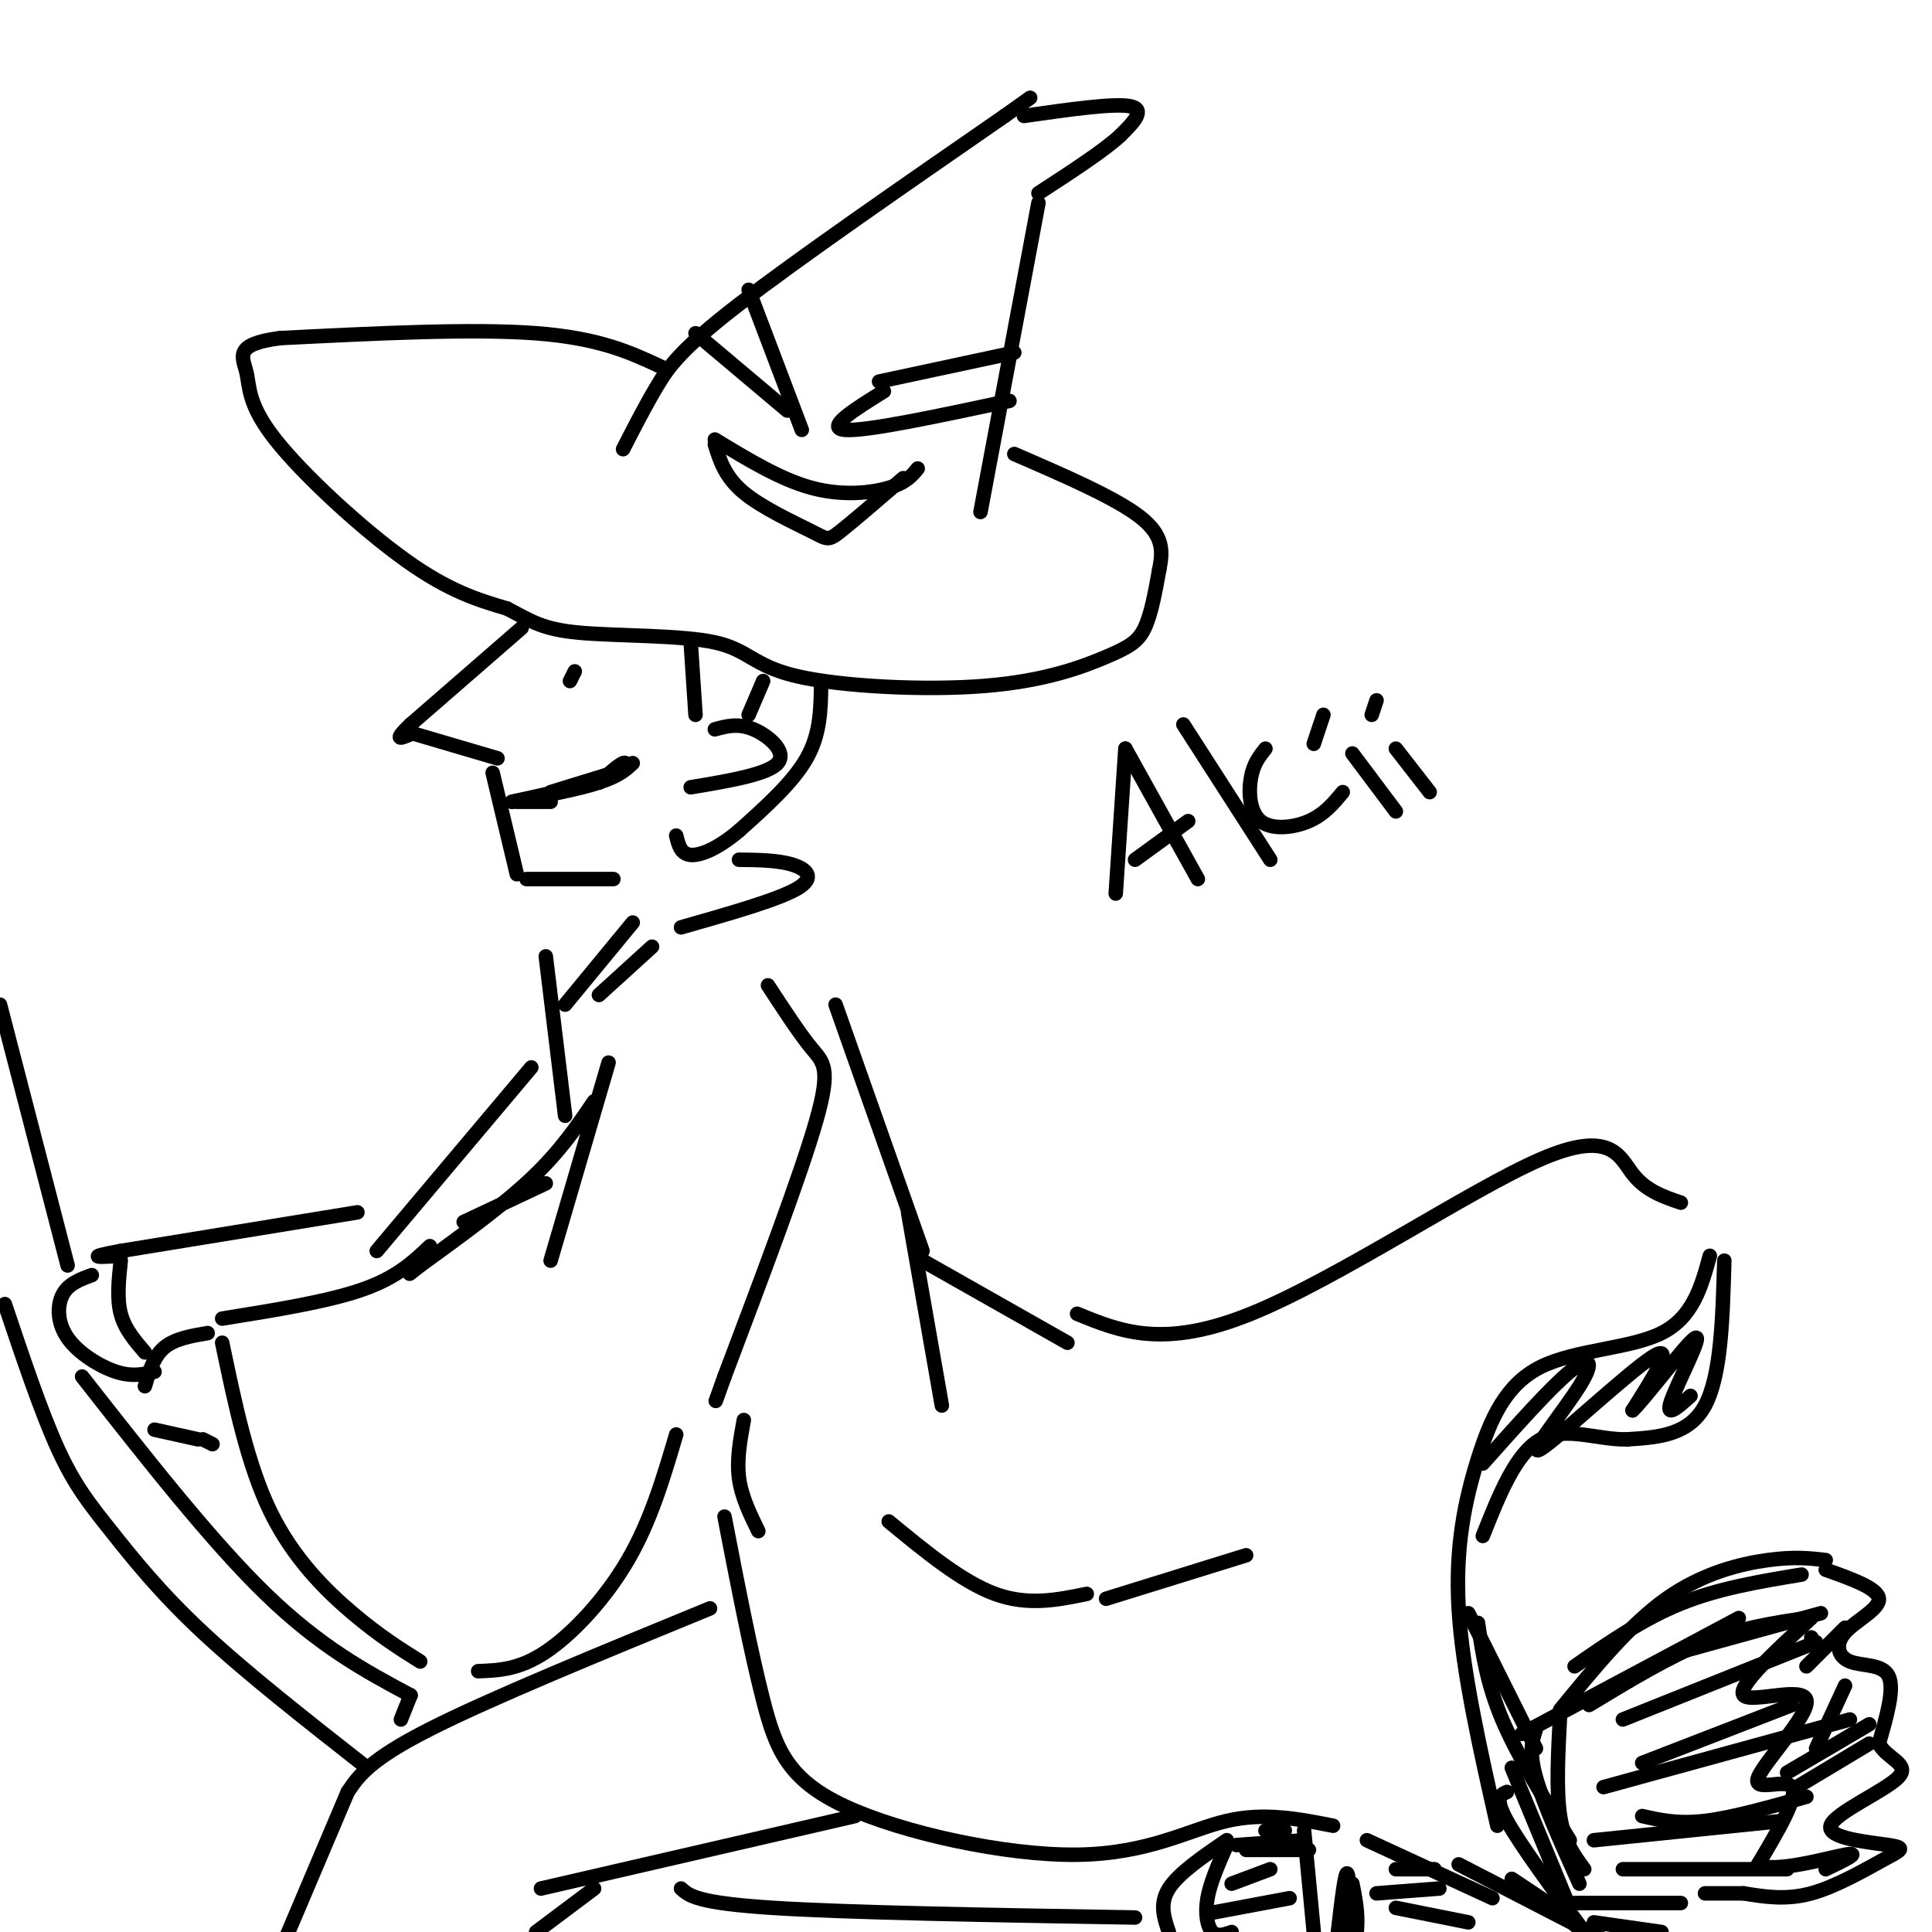 <svg viewBox='0 0 400 400' version='1.1' xmlns='http://www.w3.org/2000/svg' xmlns:xlink='http://www.w3.org/1999/xlink'><g fill='none' stroke='rgb(0,0,0)' stroke-width='3' stroke-linecap='round' stroke-linejoin='round'><path d='M129,93c2.289,-4.467 4.578,-8.933 7,-13c2.422,-4.067 4.978,-7.733 17,-17c12.022,-9.267 33.511,-24.133 55,-39'/><path d='M208,24c9.167,-6.500 4.583,-3.250 0,0'/><path d='M212,24c9.333,-1.333 18.667,-2.667 22,-2c3.333,0.667 0.667,3.333 -2,6'/><path d='M232,28c-3.167,3.000 -10.083,7.500 -17,12'/><path d='M215,42c0.000,0.000 -12.000,64.000 -12,64'/><path d='M137,76c-6.417,-3.000 -12.833,-6.000 -26,-7c-13.167,-1.000 -33.083,0.000 -53,1'/><path d='M58,70c-9.785,1.258 -7.746,3.904 -7,7c0.746,3.096 0.201,6.641 6,14c5.799,7.359 17.943,18.531 27,25c9.057,6.469 15.029,8.234 21,10'/><path d='M105,126c5.080,2.657 7.281,4.301 15,5c7.719,0.699 20.957,0.455 28,2c7.043,1.545 7.893,4.881 17,7c9.107,2.119 26.472,3.022 39,2c12.528,-1.022 20.219,-3.967 25,-6c4.781,-2.033 6.652,-3.152 8,-6c1.348,-2.848 2.174,-7.424 3,-12'/><path d='M240,118c0.733,-3.733 1.067,-7.067 -4,-11c-5.067,-3.933 -15.533,-8.467 -26,-13'/><path d='M108,130c0.000,0.000 -23.000,20.000 -23,20'/><path d='M85,150c-3.833,3.667 -1.917,2.833 0,2'/><path d='M86,152c0.000,0.000 17.000,5.000 17,5'/><path d='M119,139c0.000,0.000 -1.000,2.000 -1,2'/><path d='M102,160c0.000,0.000 5.000,21.000 5,21'/><path d='M107,166c0.000,0.000 7.000,0.000 7,0'/><path d='M148,151c2.422,-0.667 4.844,-1.333 8,0c3.156,1.333 7.044,4.667 5,7c-2.044,2.333 -10.022,3.667 -18,5'/><path d='M144,148c0.000,0.000 -1.000,-15.000 -1,-15'/><path d='M155,148c0.000,0.000 3.000,-7.000 3,-7'/><path d='M170,142c-0.083,5.000 -0.167,10.000 -3,15c-2.833,5.000 -8.417,10.000 -14,15'/><path d='M153,172c-4.267,3.622 -7.933,5.178 -10,5c-2.067,-0.178 -2.533,-2.089 -3,-4'/><path d='M109,182c0.000,0.000 18.000,0.000 18,0'/><path d='M153,178c4.000,0.044 8.000,0.089 11,1c3.000,0.911 5.000,2.689 1,5c-4.000,2.311 -14.000,5.156 -24,8'/><path d='M131,191c0.000,0.000 -14.000,17.000 -14,17'/><path d='M135,196c0.000,0.000 -11.000,10.000 -11,10'/><path d='M159,204c3.267,5.000 6.533,10.000 9,13c2.467,3.000 4.133,4.000 1,15c-3.133,11.000 -11.067,32.000 -19,53'/><path d='M150,285c-3.167,8.833 -1.583,4.417 0,0'/><path d='M123,228c-3.500,5.167 -7.000,10.333 -13,16c-6.000,5.667 -14.500,11.833 -23,18'/><path d='M87,262c-3.833,3.000 -1.917,1.500 0,0'/><path d='M126,220c0.000,0.000 -12.000,41.000 -12,41'/><path d='M113,245c0.000,0.000 -17.000,8.000 -17,8'/><path d='M89,258c-3.417,3.250 -6.833,6.500 -14,9c-7.167,2.500 -18.083,4.250 -29,6'/><path d='M46,278c2.644,12.667 5.289,25.333 10,35c4.711,9.667 11.489,16.333 17,21c5.511,4.667 9.756,7.333 14,10'/><path d='M99,346c4.244,-0.156 8.489,-0.311 14,-4c5.511,-3.689 12.289,-10.911 17,-19c4.711,-8.089 7.356,-17.044 10,-26'/><path d='M43,276c-3.417,0.583 -6.833,1.167 -9,3c-2.167,1.833 -3.083,4.917 -4,8'/><path d='M32,296c0.000,0.000 9.000,2.000 9,2'/><path d='M42,298c0.000,0.000 2.000,1.000 2,1'/><path d='M233,155c0.000,0.000 -2.000,30.000 -2,30'/><path d='M233,155c0.000,0.000 15.000,27.000 15,27'/><path d='M235,178c0.000,0.000 11.000,-8.000 11,-8'/><path d='M245,150c0.000,0.000 18.000,28.000 18,28'/><path d='M262,155c-1.238,1.554 -2.476,3.107 -3,6c-0.524,2.893 -0.333,7.125 2,9c2.333,1.875 6.810,1.393 10,0c3.190,-1.393 5.095,-3.696 7,-6'/><path d='M272,154c0.000,0.000 2.000,-6.000 2,-6'/><path d='M280,156c0.000,0.000 9.000,12.000 9,12'/><path d='M284,148c0.000,0.000 1.000,-3.000 1,-3'/><path d='M289,155c0.000,0.000 7.000,9.000 7,9'/><path d='M113,198c0.000,0.000 4.000,33.000 4,33'/><path d='M173,208c0.000,0.000 18.000,51.000 18,51'/><path d='M191,261c0.000,0.000 30.000,17.000 30,17'/><path d='M188,251c0.000,0.000 7.000,40.000 7,40'/><path d='M154,294c-0.750,4.083 -1.500,8.167 -1,12c0.500,3.833 2.250,7.417 4,11'/><path d='M150,314c2.699,13.930 5.397,27.860 8,38c2.603,10.140 5.110,16.491 17,22c11.890,5.509 33.163,10.175 48,10c14.837,-0.175 23.239,-5.193 31,-7c7.761,-1.807 14.880,-0.404 22,1'/><path d='M310,378c-3.624,-16.054 -7.247,-32.108 -8,-45c-0.753,-12.892 1.365,-22.620 4,-31c2.635,-8.380 5.786,-15.410 13,-19c7.214,-3.590 18.490,-3.740 25,-7c6.510,-3.260 8.255,-9.630 10,-16'/><path d='M223,272c8.935,3.673 17.869,7.345 36,0c18.131,-7.345 45.458,-25.708 60,-32c14.542,-6.292 16.298,-0.512 19,3c2.702,3.512 6.351,4.756 10,6'/><path d='M357,261c-0.333,11.917 -0.667,23.833 -4,30c-3.333,6.167 -9.667,6.583 -16,7'/><path d='M337,298c-5.956,0.200 -12.844,-2.800 -18,0c-5.156,2.800 -8.578,11.400 -12,20'/><path d='M307,303c6.949,-7.807 13.898,-15.614 18,-19c4.102,-3.386 5.357,-2.351 2,3c-3.357,5.351 -11.327,15.018 -8,13c3.327,-2.018 17.951,-15.719 23,-19c5.049,-3.281 0.525,3.860 -4,11'/><path d='M338,292c2.667,-2.476 11.333,-14.167 13,-15c1.667,-0.833 -3.667,9.190 -5,13c-1.333,3.810 1.333,1.405 4,-1'/><path d='M110,221c0.000,0.000 -32.000,38.000 -32,38'/><path d='M74,251c0.000,0.000 -49.000,8.000 -49,8'/><path d='M25,259c-8.167,1.500 -4.083,1.250 0,1'/><path d='M25,261c-0.417,3.917 -0.833,7.833 0,11c0.833,3.167 2.917,5.583 5,8'/><path d='M19,264c-2.399,0.881 -4.798,1.762 -6,4c-1.202,2.238 -1.208,5.833 1,9c2.208,3.167 6.631,5.905 10,7c3.369,1.095 5.685,0.548 8,0'/><path d='M147,333c-22.750,9.333 -45.500,18.667 -58,25c-12.500,6.333 -14.750,9.667 -17,13'/><path d='M72,371c0.000,0.000 -14.000,33.000 -14,33'/><path d='M112,391c0.000,0.000 65.000,-15.000 65,-15'/><path d='M123,391c0.000,0.000 -12.000,9.000 -12,9'/><path d='M83,356c0.000,0.000 2.000,-5.000 2,-5'/><path d='M14,262c0.000,0.000 -14.000,-54.000 -14,-54'/><path d='M283,381c0.000,0.000 26.000,12.000 26,12'/><path d='M323,354c7.222,-8.822 14.444,-17.644 22,-23c7.556,-5.356 15.444,-7.244 21,-8c5.556,-0.756 8.778,-0.378 12,0'/><path d='M378,325c5.405,1.923 10.810,3.847 11,6c0.190,2.153 -4.836,4.536 -7,7c-2.164,2.464 -1.467,5.010 1,6c2.467,0.990 6.705,0.426 8,3c1.295,2.574 -0.352,8.287 -2,14'/><path d='M389,361c1.632,3.204 6.711,4.215 4,7c-2.711,2.785 -13.213,7.343 -14,10c-0.787,2.657 8.139,3.413 12,4c3.861,0.587 2.655,1.004 -1,3c-3.655,1.996 -9.759,5.570 -15,7c-5.241,1.430 -9.621,0.715 -14,0'/><path d='M361,392c-3.667,0.000 -5.833,0.000 -8,0'/><path d='M375,335c-7.759,7.144 -15.518,14.287 -14,16c1.518,1.713 12.314,-2.005 13,1c0.686,3.005 -8.738,12.732 -10,16c-1.262,3.268 5.640,0.077 7,2c1.360,1.923 -2.820,8.962 -7,16'/><path d='M364,386c3.089,1.911 14.311,-1.311 18,-2c3.689,-0.689 -0.156,1.156 -4,3'/><path d='M370,367c0.000,0.000 17.000,-10.000 17,-10'/><path d='M372,370c0.000,0.000 15.000,-9.000 15,-9'/><path d='M376,362c0.000,0.000 6.000,-13.000 6,-13'/><path d='M374,345c0.000,0.000 8.000,-8.000 8,-8'/><path d='M375,339c0.000,0.000 0.100,0.100 0.1,0.1'/><path d='M323,355c-0.417,7.833 -0.833,15.667 0,21c0.833,5.333 2.917,8.167 5,11'/><path d='M318,358c-0.750,2.333 -1.500,4.667 0,10c1.500,5.333 5.250,13.667 9,22'/><path d='M326,394c0.000,0.000 22.000,0.000 22,0'/><path d='M336,387c0.000,0.000 34.000,0.000 34,0'/><path d='M330,381c0.000,0.000 39.000,-4.000 39,-4'/><path d='M340,376c3.667,0.833 7.333,1.667 13,1c5.667,-0.667 13.333,-2.833 21,-5'/><path d='M332,370c0.000,0.000 51.000,-14.000 51,-14'/><path d='M340,365c0.000,0.000 31.000,-12.000 31,-12'/><path d='M336,356c0.000,0.000 40.000,-16.000 40,-16'/><path d='M348,342c0.000,0.000 29.000,-8.000 29,-8'/><path d='M1,270c3.768,11.214 7.536,22.429 11,30c3.464,7.571 6.625,11.500 11,17c4.375,5.500 9.964,12.571 19,21c9.036,8.429 21.518,18.214 34,28'/><path d='M17,285c13.333,17.000 26.667,34.000 38,45c11.333,11.000 20.667,16.000 30,21'/><path d='M141,391c1.667,1.500 3.333,3.000 19,4c15.667,1.000 45.333,1.500 75,2'/><path d='M242,400c-1.000,-2.917 -2.000,-5.833 0,-9c2.000,-3.167 7.000,-6.583 12,-10'/><path d='M254,382c0.000,0.000 0.100,0.100 0.1,0.1'/><path d='M254,382c-1.711,3.867 -3.422,7.733 -4,11c-0.578,3.267 -0.022,5.933 1,7c1.022,1.067 2.511,0.533 4,0'/><path d='M277,400c0.768,-6.583 1.536,-13.167 2,-12c0.464,1.167 0.625,10.083 1,13c0.375,2.917 0.964,-0.167 1,-3c0.036,-2.833 -0.482,-5.417 -1,-8'/><path d='M272,400c0.000,0.000 -2.000,-21.000 -2,-21'/><path d='M289,395c0.000,0.000 15.000,3.000 15,3'/><path d='M285,392c0.000,0.000 13.000,-1.000 13,-1'/><path d='M289,387c0.000,0.000 8.000,0.000 8,0'/><path d='M251,396c0.000,0.000 16.000,-3.000 16,-3'/><path d='M255,390c0.000,0.000 8.000,-3.000 8,-3'/><path d='M258,383c0.000,0.000 13.000,0.000 13,0'/><path d='M256,382c0.000,0.000 14.000,-1.000 14,-1'/><path d='M262,379c0.000,0.000 4.000,0.000 4,0'/><path d='M315,359c0.000,0.000 45.000,-24.000 45,-24'/><path d='M329,353c8.250,-5.000 16.500,-10.000 24,-13c7.500,-3.000 14.250,-4.000 21,-5'/><path d='M326,345c7.083,-4.917 14.167,-9.833 22,-13c7.833,-3.167 16.417,-4.583 25,-6'/><path d='M318,362c0.000,0.000 -14.000,-28.000 -14,-28'/><path d='M306,336c0.917,6.250 1.833,12.500 5,20c3.167,7.500 8.583,16.250 14,25'/><path d='M313,366c0.000,0.000 12.000,29.000 12,29'/><path d='M312,371c-1.333,0.583 -2.667,1.167 0,6c2.667,4.833 9.333,13.917 16,23'/><path d='M323,394c1.083,2.167 2.167,4.333 5,6c2.833,1.667 7.417,2.833 12,4'/><path d='M330,398c0.000,0.000 14.000,2.000 14,2'/><path d='M322,395c0.000,0.000 -9.000,-6.000 -9,-6'/><path d='M302,386c0.000,0.000 31.000,16.000 31,16'/><path d='M184,315c7.583,6.250 15.167,12.500 22,15c6.833,2.500 12.917,1.250 19,0'/><path d='M229,331c0.000,0.000 29.000,-9.000 29,-9'/><path d='M114,164c0.000,0.000 13.000,-4.000 13,-4'/><path d='M127,160c2.689,-1.244 2.911,-2.356 2,-2c-0.911,0.356 -2.956,2.178 -5,4'/><path d='M124,162c-3.833,1.333 -10.917,2.667 -18,4'/><path d='M106,166c0.000,0.000 9.000,-2.000 18,-4'/><path d='M124,162c4.167,-1.333 5.583,-2.667 7,-4'/><path d='M155,60c0.000,0.000 11.000,29.000 11,29'/><path d='M144,69c0.000,0.000 19.000,16.000 19,16'/><path d='M182,79c0.000,0.000 28.000,-6.000 28,-6'/><path d='M183,81c-6.167,3.833 -12.333,7.667 -8,8c4.333,0.333 19.167,-2.833 34,-6'/><path d='M148,91c6.800,4.133 13.600,8.267 20,10c6.400,1.733 12.400,1.067 16,0c3.600,-1.067 4.800,-2.533 6,-4'/><path d='M148,92c1.054,3.387 2.107,6.774 6,10c3.893,3.226 10.625,6.292 14,8c3.375,1.708 3.393,2.060 6,0c2.607,-2.060 7.804,-6.530 13,-11'/></g>
</svg>
